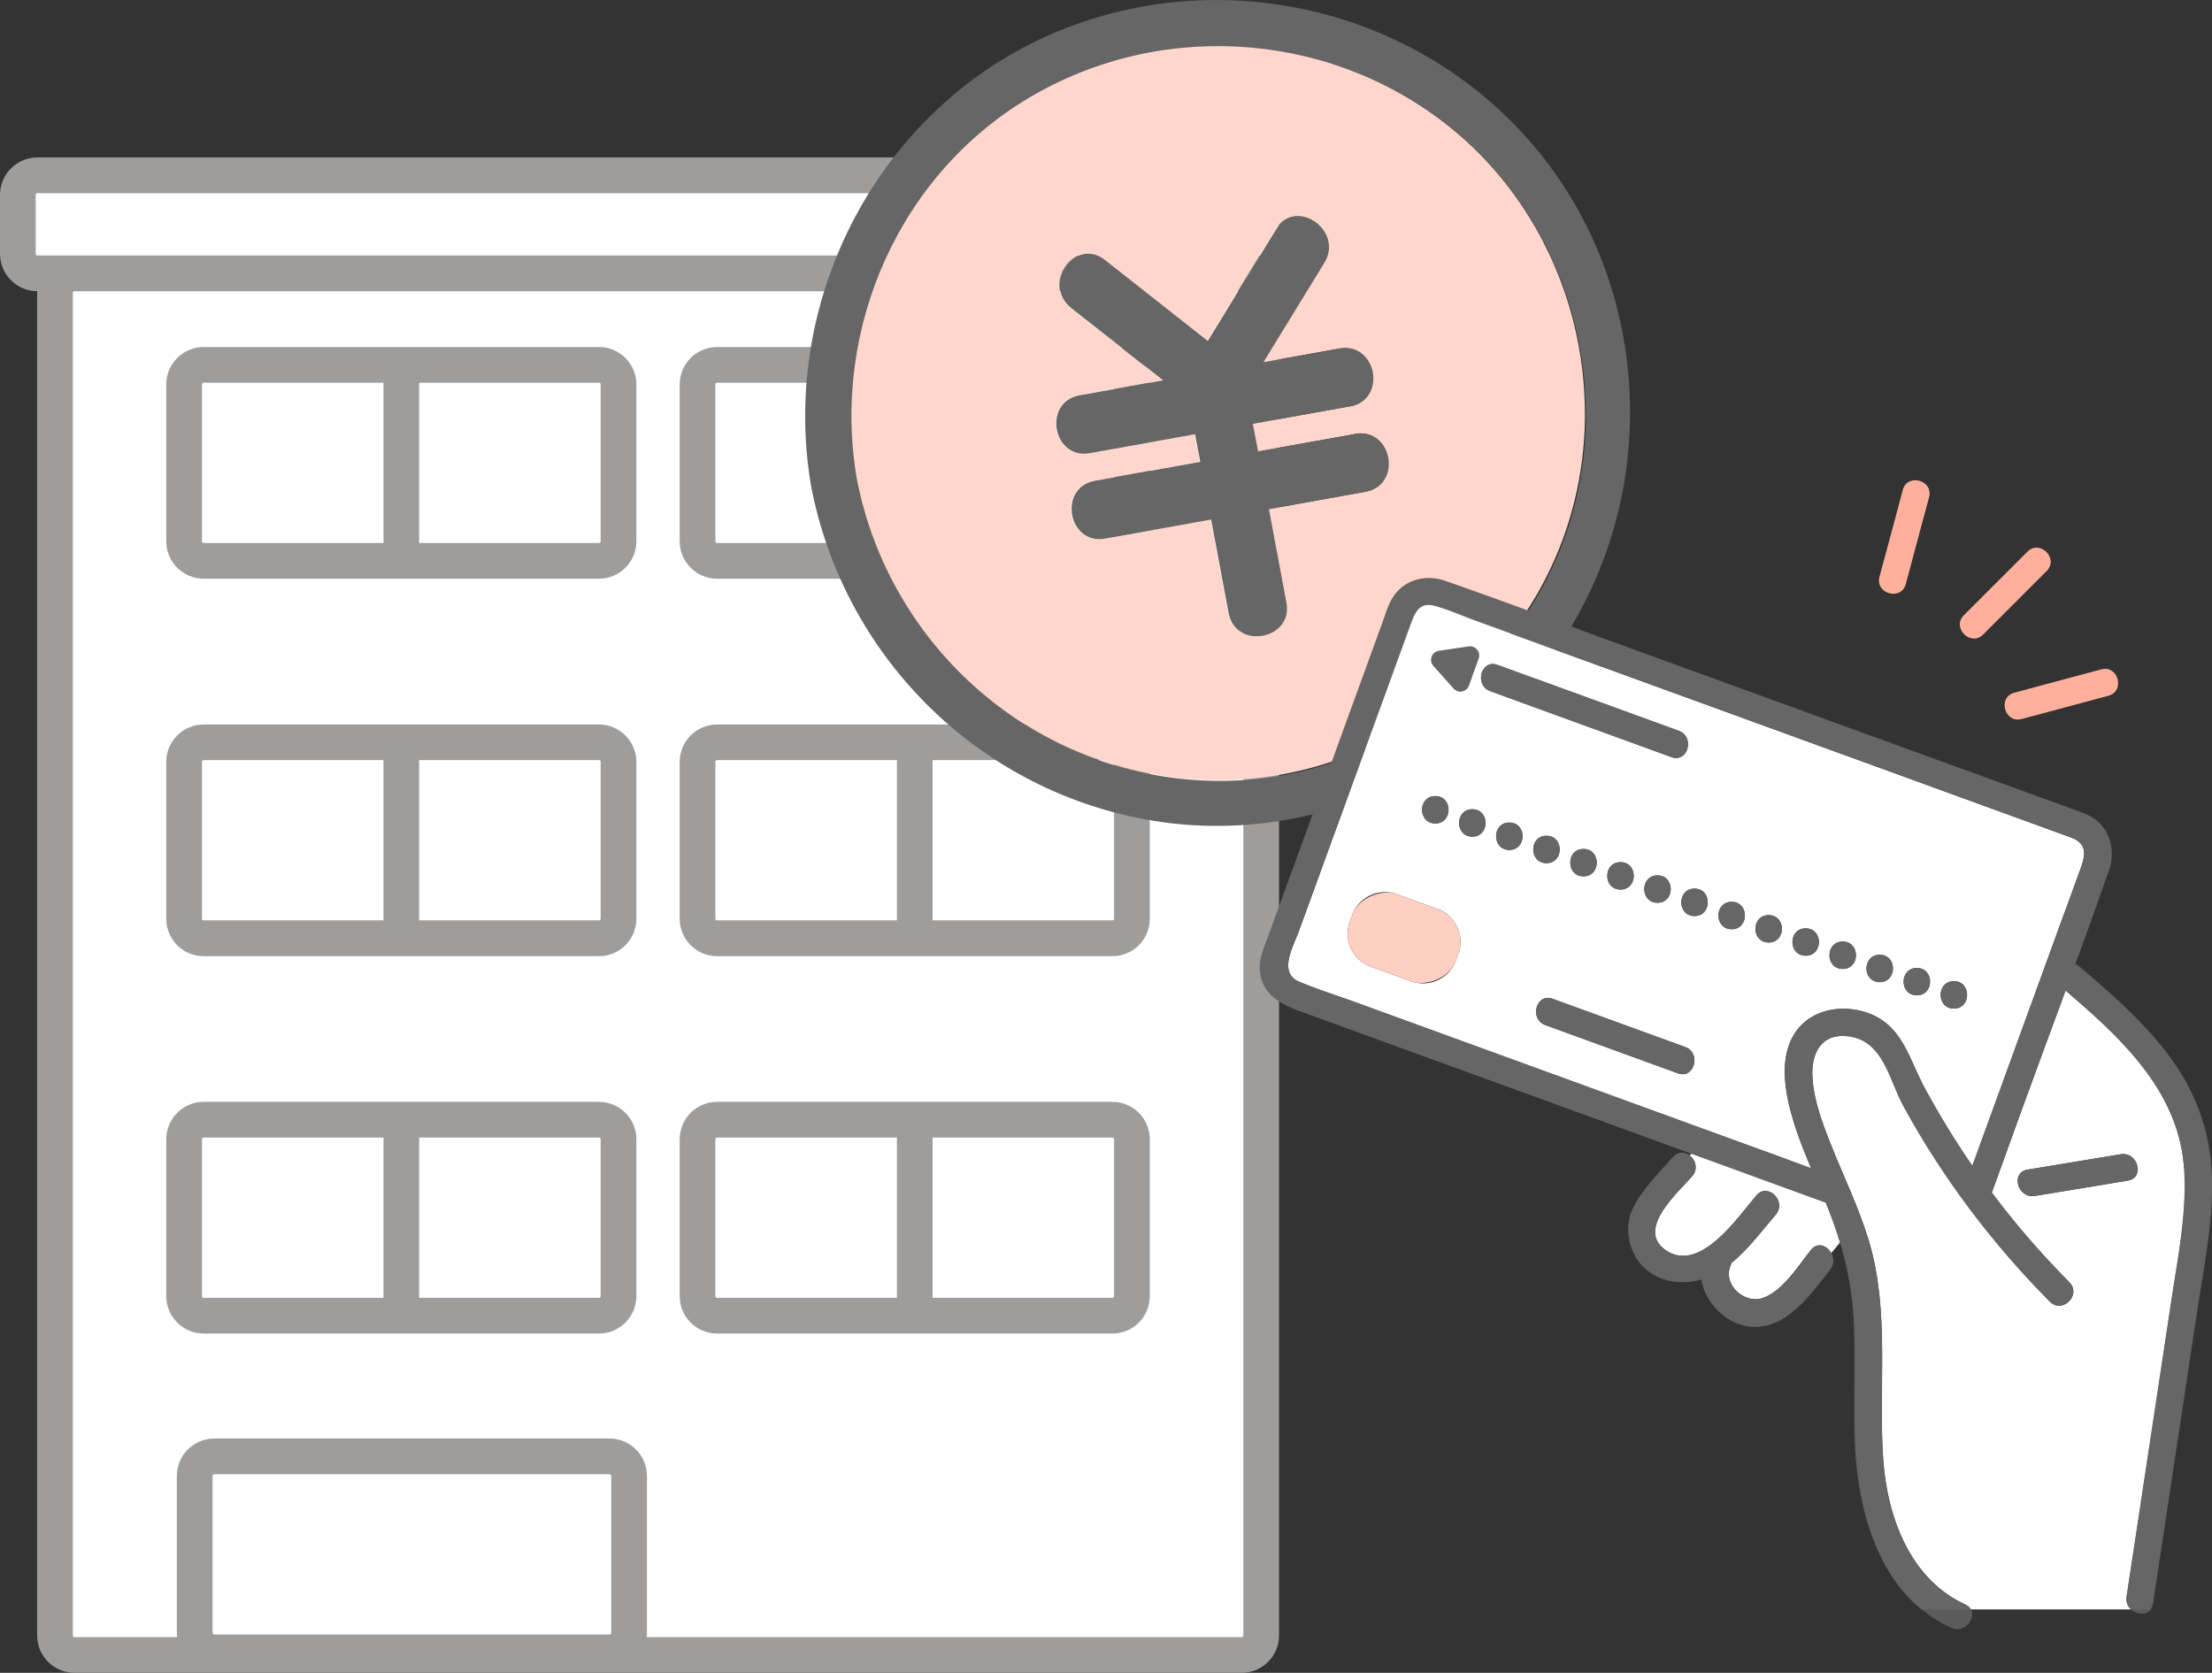 <svg xmlns="http://www.w3.org/2000/svg" id="_レイヤー_2" data-name="レイヤー 2" viewBox="0 0 185.86 140.57"><rect x="0" y="0" width="185.86" height="140.57" fill="#333333" stroke="none"/><defs><style>.cls-2{fill:#fff}.cls-3{fill:#5b5b5b}.cls-4{fill:#666}.cls-5{fill:#9f9d9c}.cls-6{fill:#ffb09c}</style></defs><g id="_リースバック以外の買取メニュー" data-name="リースバック以外の買取メニュー"><rect width="101.35" height="116.1" x="4.62" y="22.97" class="cls-2" rx="1.64" ry="1.64"/><path d="M104.33 140.57H6.26c-1.73 0-3.14-1.41-3.14-3.14V24.61c0-1.73 1.41-3.14 3.14-3.14h98.07c1.73 0 3.14 1.41 3.14 3.14v112.82c0 1.73-1.41 3.14-3.14 3.14M6.26 24.47c-.08 0-.14.06-.14.14v112.82c0 .08.06.14.14.14h98.07c.08 0 .14-.06.14-.14V24.61c0-.08-.06-.14-.14-.14z" class="cls-5"/><rect width="36.5" height="16.47" x="15.47" y="30.66" class="cls-2" rx="1.64" ry="1.64"/><path d="M50.33 48.63H17.11c-1.73 0-3.14-1.41-3.14-3.14V32.3c0-1.73 1.41-3.14 3.14-3.14h33.22c1.73 0 3.14 1.41 3.14 3.14v13.19c0 1.73-1.41 3.14-3.14 3.14M17.11 32.16c-.08 0-.14.06-.14.14v13.19c0 .08.06.14.14.14h33.22c.08 0 .14-.06.14-.14V32.3c0-.08-.06-.14-.14-.14z" class="cls-5"/><rect width="36.5" height="16.47" x="58.61" y="30.66" class="cls-2" rx="1.64" ry="1.64"/><path d="M93.47 48.63H60.25c-1.73 0-3.14-1.41-3.14-3.14V32.3c0-1.73 1.41-3.14 3.14-3.14h33.22c1.73 0 3.14 1.41 3.14 3.14v13.19c0 1.73-1.41 3.14-3.14 3.14M60.25 32.16c-.08 0-.14.06-.14.14v13.19c0 .08.06.14.14.14h33.22c.08 0 .14-.06.14-.14V32.3c0-.08-.06-.14-.14-.14z" class="cls-5"/><rect width="107.45" height="8.24" x="1.5" y="14.73" class="cls-2" rx="1.64" ry="1.64"/><path d="M107.31 24.47H3.14C1.41 24.47 0 23.06 0 21.33v-4.96c0-1.73 1.41-3.14 3.14-3.14h104.17c1.73 0 3.14 1.41 3.14 3.14v4.96c0 1.73-1.41 3.14-3.14 3.14M3.14 16.23c-.08 0-.14.06-.14.14v4.96c0 .08.06.14.14.14h104.17c.08 0 .14-.06.14-.14v-4.96c0-.08-.06-.14-.14-.14zM32.22 30.66h3v16.47h-3zM75.36 30.66h3v16.47h-3z" class="cls-5"/><rect width="36.5" height="16.47" x="15.47" y="62.37" class="cls-2" rx="1.64" ry="1.64"/><path d="M50.33 80.35H17.11c-1.73 0-3.14-1.41-3.14-3.14V64.02c0-1.73 1.41-3.14 3.14-3.14h33.22c1.73 0 3.14 1.41 3.14 3.14v13.19c0 1.73-1.41 3.14-3.14 3.14M17.11 63.87c-.08 0-.14.06-.14.14V77.2c0 .08.06.14.14.14h33.22c.08 0 .14-.06.14-.14V64.01c0-.08-.06-.14-.14-.14z" class="cls-5"/><rect width="36.5" height="16.47" x="58.61" y="62.37" class="cls-2" rx="1.64" ry="1.64"/><path d="M93.47 80.35H60.25c-1.73 0-3.14-1.41-3.14-3.14V64.02c0-1.73 1.41-3.14 3.14-3.14h33.22c1.73 0 3.14 1.41 3.14 3.14v13.19c0 1.73-1.41 3.14-3.14 3.14M60.25 63.87c-.08 0-.14.06-.14.14V77.2c0 .08.06.14.14.14h33.22c.08 0 .14-.06.14-.14V64.01c0-.08-.06-.14-.14-.14zM32.22 62.37h3v16.47h-3z" class="cls-5"/><path d="M75.36 62.37h3v16.47h-3z" class="cls-5"/><rect width="36.5" height="16.47" x="15.47" y="94.09" class="cls-2" rx="1.64" ry="1.64"/><path d="M50.33 112.06H17.11c-1.73 0-3.14-1.41-3.14-3.14V95.73c0-1.73 1.41-3.14 3.14-3.14h33.22c1.73 0 3.14 1.41 3.14 3.14v13.19c0 1.73-1.41 3.14-3.14 3.14M17.11 95.59c-.08 0-.14.06-.14.14v13.19c0 .08.06.14.14.14h33.22c.08 0 .14-.06.14-.14V95.73c0-.08-.06-.14-.14-.14z" class="cls-5"/><rect width="36.5" height="16.47" x="16.36" y="122.38" class="cls-2" rx="1.64" ry="1.64"/><path d="M51.21 140.35H18c-1.73 0-3.14-1.41-3.14-3.14v-13.19c0-1.73 1.41-3.14 3.14-3.14h33.22c1.73 0 3.14 1.41 3.14 3.14v13.19c0 1.73-1.41 3.14-3.14 3.14ZM18 123.88c-.08 0-.14.06-.14.14v13.19c0 .08.06.14.14.14h33.22c.08 0 .14-.06.14-.14v-13.19c0-.08-.06-.14-.14-.14z" class="cls-5"/><rect width="36.5" height="16.47" x="58.61" y="94.09" class="cls-2" rx="1.64" ry="1.64"/><path d="M93.47 112.06H60.25c-1.73 0-3.14-1.41-3.14-3.14V95.73c0-1.73 1.41-3.14 3.14-3.14h33.22c1.73 0 3.14 1.41 3.14 3.14v13.19c0 1.73-1.41 3.14-3.14 3.14M60.25 95.59c-.08 0-.14.06-.14.14v13.19c0 .08.06.14.14.14h33.22c.08 0 .14-.06.14-.14V95.73c0-.08-.06-.14-.14-.14zM32.22 94.09h3v16.47h-3z" class="cls-5"/><path d="M75.36 94.09h3v16.47h-3z" class="cls-5"/><path d="M86.84 7.88C75.58 14.31 69.76 27.43 71.9 40.09c2.73 14.37 15.11 25.08 29.79 25.45 12.97.33 25.02-7.96 29.56-20.06 4.52-12.06.9-26.17-9-34.46-9.93-8.32-24.17-9.57-35.41-3.15Zm26.98 28.58c3.13-.56 4 4.3.87 4.86-2.71.49-5.41.97-8.12 1.46l1.47 7.85c.59 3.13-4.27 3.99-4.86.87l-1.47-7.85c-2.97.53-5.93 1.06-8.9 1.6-3.13.56-4-4.3-.87-4.86l8.86-1.59c-.15-.77-.29-1.55-.44-2.32-2.95.53-5.9 1.06-8.84 1.59-3.13.56-4-4.3-.87-4.86l7.03-1.26c-2.57-2.02-5.14-4.05-7.72-6.07-2.49-1.96.32-6.02 2.82-4.05 2.88 2.27 5.77 4.54 8.65 6.81 1.92-3.13 3.83-6.26 5.75-9.39 1.66-2.71 5.7.12 4.05 2.82l-5.13 8.37c2.14-.38 4.28-.77 6.42-1.15 3.13-.56 4 4.3.87 4.86l-8.18 1.47c.15.77.29 1.55.44 2.32 2.72-.49 5.44-.98 8.16-1.46Z" style="fill:#ffd6cc"/><path d="M89.59 2.35C74.25 8.29 65.43 24.74 68.14 40.79c2.7 14.22 13.82 25.42 28.07 28.06 14.22 2.64 29.19-4.39 36.27-16.98 7.18-12.77 5.68-29.12-4.07-40.15-9.63-10.9-25.27-14.61-38.82-9.37m41.74 43.2c-4.54 12.1-16.6 20.39-29.56 20.06-14.67-.37-27.06-11.08-29.79-25.45-2.14-12.66 3.68-25.79 14.94-32.21 11.25-6.42 25.48-5.17 35.41 3.15 9.9 8.29 13.52 22.4 9 34.46Z" class="cls-4"/><path d="M113.44 34.16c3.12-.56 2.26-5.42-.87-4.86-2.14.38-4.28.77-6.42 1.15l5.13-8.37c1.65-2.7-2.39-5.53-4.05-2.82-1.92 3.13-3.83 6.26-5.75 9.39-2.88-2.27-5.77-4.54-8.65-6.81-2.5-1.97-5.31 2.09-2.82 4.05 2.57 2.02 5.14 4.05 7.72 6.07l-7.03 1.26c-3.12.56-2.26 5.42.87 4.86 2.95-.53 5.9-1.06 8.84-1.59.15.77.29 1.55.44 2.32l-8.86 1.59c-3.12.56-2.26 5.42.87 4.86 2.97-.53 5.93-1.06 8.9-1.6l1.47 7.85c.58 3.12 5.44 2.26 4.86-.87l-1.47-7.85c2.71-.49 5.41-.97 8.12-1.46 3.12-.56 2.26-5.42-.87-4.86-2.72.49-5.44.98-8.16 1.46-.15-.77-.29-1.55-.44-2.32l8.18-1.47Z" class="cls-4"/><path d="M183.52 98.2c-.41-6.25-4.93-10.65-9.43-14.51-.18-.15-.36-.31-.53-.46-1.28 3.48-2.57 6.95-3.83 10.43-.79 2.18-1.57 4.37-2.37 6.55 1.99 2.66 4.17 5.17 6.52 7.54.9.9-.18 2.23-1.16 1.92-.16-.05-.32-.14-.47-.29-4.84-4.88-9.02-10.42-12.32-16.46-1.2-2.21-1.68-5.51-4.66-5.85-2.26-.26-3.09 1.46-2.98 3.42.1 1.91.8 3.79 1.5 5.56 1.08 2.74 2.39 5.39 3.24 8.22 1.79 5.97.78 12.28 1.21 18.4.33 4.7 2.18 9.85 6.65 12.04.08.04.15.08.23.11.23.11.39.26.49.42h13.46c-.27-.25-.44-.62-.37-1.08.21-1.36.41-2.72.62-4.07.47-3.08.93-6.17 1.4-9.25l1.74-11.52c.55-3.66 1.32-7.4 1.08-11.12Zm-4.73 1.01-2.9.48-4.92.81c-1.45.24-2.07-1.98-.61-2.21l5.27-.87c.85-.14 1.7-.28 2.54-.42 1.45-.24 2.07 1.98.61 2.21ZM153.4 101.04c-3.4-1.24-6.81-2.48-10.21-3.72-.35-.13-.7-.26-1.05-.38l-.18.14c.5.38.75 1.15.22 1.76-1.15 1.33-4.71 4.41-2.28 6.17 2.91 2.11 6.15-2.79 7.68-4.56.97-1.12 2.58.51 1.62 1.62-1.14 1.32-2.3 2.91-3.73 4.07-.02.08-.04.16-.07.24-.66 1.58 1.2 3.23 2.72 2.69 1.67-.58 2.97-2.69 4.03-4.03.56-.71 1.38-.37 1.72.26l.74-.89c-.34-1.13-.74-2.25-1.21-3.38Z" class="cls-2"/><path d="M173.47 76.69c.43-1.18.86-2.37 1.29-3.55.38-1.04.73-2.06-.51-2.67-.23-.09-.47-.17-.7-.26-5.62-2.05-11.24-4.09-16.86-6.14-7.98-2.9-15.96-5.81-23.94-8.71-2.92-1.06-5.84-2.13-8.76-3.19-1.12-.41-2.26-.92-3.41-1.24-1.38-.39-1.73.63-2.09 1.62l-1.32 3.63c-1.4 3.85-2.81 7.71-4.21 11.56-1.28 3.5-2.55 7.01-3.83 10.51-.47 1.29-1.77 3.5.03 4.25 1.64.69 3.36 1.22 5.02 1.83 3.22 1.17 6.44 2.34 9.66 3.52 8.06 2.93 16.12 5.87 24.18 8.8 1.39.5 2.77 1.02 4.16 1.53-.62-1.47-1.21-2.95-1.64-4.48-.56-2.02-.97-4.44 0-6.41 1.12-2.29 3.82-2.96 6.13-2.25 3.14.95 3.66 3.81 5.04 6.38 1.22 2.26 2.56 4.44 4.01 6.55 1.18-3.25 2.37-6.51 3.55-9.76 1.4-3.84 2.79-7.67 4.19-11.51Zm-52.57-22 2.51-.37c.57-.08 1.03.48.83 1.02l-.82 2.26c-.2.54-.91.68-1.29.25l-1.69-1.89a.767.767 0 0 1 .46-1.27m-.3 12.21c1.48 0 1.48 2.3 0 2.3s-1.48-2.3 0-2.3m1.94 13.24-.21.57a2.937 2.937 0 0 1-3.76 1.75l-3.41-1.24a2.937 2.937 0 0 1-1.75-3.76l.21-.57c.55-1.52 2.24-2.3 3.76-1.75l3.41 1.24c1.52.55 2.3 2.24 1.75 3.76m1.17-9.84c-1.48 0-1.48-2.3 0-2.3s1.48 2.3 0 2.3m2.12-14.43c5.07 1.85 10.15 3.69 15.22 5.54 1.38.5.78 2.72-.61 2.21-5.07-1.85-10.15-3.69-15.22-5.54-1.38-.5-.78-2.72.61-2.21m13.44 19.99c-1.48 0-1.48-2.3 0-2.3s1.48 2.3 0 2.3m-3.11-1.11c-1.48 0-1.48-2.3 0-2.3s1.48 2.3 0 2.3m-3.11-1.11c-1.48 0-1.48-2.3 0-2.3s1.48 2.3 0 2.3m-6.23-2.22c-1.48 0-1.48-2.3 0-2.3s1.48 2.3 0 2.3m3.12-1.19c1.48 0 1.48 2.3 0 2.3s-1.48-2.3 0-2.3m11.04 19.96-11.13-4.05c-1.38-.5-.78-2.72.61-2.21l11.13 4.05c1.38.5.78 2.72-.61 2.21m1.4-13.22c-1.48 0-1.48-2.3 0-2.3s1.48 2.3 0 2.3m3.12 1.11c-1.48 0-1.48-2.3 0-2.3s1.48 2.3 0 2.3m3.11 1.12c-1.48 0-1.48-2.3 0-2.3s1.48 2.3 0 2.3m3.11 1.11c-1.48 0-1.48-2.3 0-2.3s1.48 2.3 0 2.3m3.11 1.11c-1.48 0-1.48-2.3 0-2.3s1.48 2.3 0 2.3m3.11 1.11c-1.48 0-1.48-2.3 0-2.3s1.48 2.3 0 2.3m3.12 1.11c-1.48 0-1.48-2.3 0-2.3s1.48 2.3 0 2.3m3.11 1.11c-1.48 0-1.48-2.3 0-2.3s1.48 2.3 0 2.3" class="cls-2"/><path d="M122.13 57.85c.39.43 1.09.3 1.29-.25l.82-2.26c.2-.54-.26-1.1-.83-1.02l-2.51.37c-.6.09-.87.81-.46 1.27zM141.05 61.41c-5.07-1.85-10.15-3.69-15.22-5.54-1.39-.51-1.99 1.71-.61 2.21 5.07 1.85 10.15 3.69 15.22 5.54 1.39.51 1.99-1.71.61-2.21" class="cls-4"/><rect width="6.47" height="9.5" x="114.74" y="74.05" rx="2.93" ry="2.93" style="fill:#ffcfc3" transform="rotate(-70 117.977 78.799)"/><path d="m141.59 87.98-11.13-4.05c-1.39-.51-1.99 1.71-.61 2.21l11.13 4.05c1.39.51 1.99-1.71.61-2.21" class="cls-4"/><path d="M163.96 136.79c1.1.5 2.09-.76 1.64-1.56h-4.15c.74.61 1.57 1.13 2.5 1.56ZM179.06 135.24c.48.45 1.29.52 1.66 0z" class="cls-3"/><path d="m180.9 134.77 3.72-24.61c.58-3.86 1.42-7.82 1.21-11.75-.18-3.39-1.32-6.53-3.29-9.29-2.17-3.04-4.99-5.5-7.82-7.9-.11-.09-.23-.16-.34-.21.96-2.62 1.9-5.24 2.82-7.87.65-1.86-.02-3.9-1.9-4.72a.5.5 0 0 0-.11-.04c-.05-.03-.11-.05-.16-.07-4.34-1.58-8.67-3.16-13.01-4.73-8.34-3.03-16.67-6.07-25.01-9.1-5.19-1.89-10.35-3.86-15.57-5.67-1.57-.55-3.33-.16-4.32 1.25-.47.67-.7 1.53-.98 2.29-1.22 3.36-2.45 6.72-3.67 10.09-1.48 4.07-2.96 8.14-4.45 12.21l-1.5 4.11c-.29.81-.68 1.63-.67 2.51.03 2.74 2.54 3.4 4.6 4.15l8.16 2.97c8.19 2.98 16.39 5.96 24.58 8.95 3.4 1.24 6.81 2.48 10.21 3.72 1.36 3.27 2.19 6.46 2.36 10 .17 3.36-.04 6.72.09 10.08.19 5.08 1.58 10.81 5.6 14.11h4.15a.94.94 0 0 0-.49-.42c-.08-.04-.16-.08-.23-.11-4.47-2.18-6.32-7.33-6.65-12.04-.43-6.12.58-12.43-1.21-18.4-.85-2.83-2.16-5.48-3.24-8.22-.7-1.76-1.4-3.65-1.5-5.56-.1-1.97.72-3.68 2.98-3.42 2.98.34 3.45 3.64 4.66 5.85 3.29 6.04 7.47 11.58 12.32 16.46.15.15.31.24.47.29.98.31 2.05-1.01 1.16-1.92a72 72 0 0 1-6.52-7.54c.8-2.18 1.58-4.37 2.37-6.55 1.27-3.48 2.56-6.95 3.83-10.43.18.15.36.3.53.46 4.49 3.86 9.02 8.25 9.43 14.51.24 3.72-.53 7.46-1.08 11.12l-1.74 11.52c-.47 3.08-.93 6.17-1.4 9.25-.21 1.36-.41 2.72-.62 4.07-.07.45.1.82.37 1.08h1.66c.09-.12.15-.28.18-.47Zm-7.43-58.08c-1.4 3.84-2.79 7.67-4.19 11.51-1.18 3.25-2.37 6.51-3.55 9.76-1.45-2.1-2.79-4.29-4.01-6.55-1.38-2.57-1.9-5.42-5.04-6.38-2.31-.7-5.01-.03-6.13 2.25-.96 1.97-.56 4.39 0 6.41.43 1.53 1.01 3.01 1.64 4.48-1.39-.51-2.77-1.03-4.16-1.53-8.06-2.93-16.12-5.87-24.18-8.8-3.22-1.17-6.44-2.34-9.66-3.52-1.67-.61-3.39-1.14-5.02-1.83-1.8-.75-.5-2.96-.03-4.25 1.28-3.5 2.55-7.01 3.83-10.51 1.4-3.85 2.81-7.71 4.21-11.56l1.32-3.63c.36-.99.71-2.01 2.09-1.62 1.15.32 2.28.83 3.41 1.24 2.92 1.06 5.84 2.13 8.76 3.19 7.98 2.9 15.96 5.81 23.94 8.71 5.62 2.05 11.24 4.09 16.86 6.14.23.09.47.17.7.26 1.23.61.88 1.63.51 2.67-.43 1.18-.86 2.37-1.29 3.55Z" class="cls-4"/><path d="M178.18 96.99c-.85.14-1.7.28-2.54.42l-5.27.87c-1.45.24-.84 2.45.61 2.21l4.92-.81 2.9-.48c1.45-.24.84-2.45-.61-2.21ZM152.15 105.05c-1.05 1.34-2.36 3.45-4.03 4.03-1.53.53-3.39-1.11-2.72-2.69.03-.08.06-.16.07-.24 1.42-1.15 2.59-2.74 3.73-4.07.96-1.11-.66-2.75-1.62-1.62-1.52 1.77-4.76 6.67-7.68 4.56-2.43-1.76 1.13-4.85 2.28-6.17.97-1.11-.65-2.74-1.62-1.62-1.19 1.36-2.65 2.76-3.41 4.42s-.23 3.85 1.15 5.02c1.27 1.09 3.08 1.3 4.67.85.26 2 2.17 3.81 4.14 3.97 3 .24 5.04-2.72 6.67-4.81.9-1.15-.71-2.79-1.62-1.62ZM120.6 69.19c1.48 0 1.48-2.3 0-2.3s-1.48 2.3 0 2.3M123.71 68.01c-1.48 0-1.48 2.3 0 2.3s1.48-2.3 0-2.3M126.82 69.12c-1.48 0-1.48 2.3 0 2.3s1.48-2.3 0-2.3M129.94 72.53c1.48 0 1.48-2.3 0-2.3s-1.48 2.3 0 2.3M133.05 73.64c1.48 0 1.48-2.3 0-2.3s-1.48 2.3 0 2.3M136.16 74.75c1.48 0 1.48-2.3 0-2.3s-1.48 2.3 0 2.3M139.27 75.86c1.48 0 1.48-2.3 0-2.3s-1.48 2.3 0 2.3M142.38 74.68c-1.48 0-1.48 2.3 0 2.3s1.48-2.3 0-2.3M145.5 75.79c-1.48 0-1.48 2.3 0 2.3s1.48-2.3 0-2.3M148.61 76.9c-1.48 0-1.48 2.3 0 2.3s1.48-2.3 0-2.3M151.72 78.01c-1.48 0-1.48 2.3 0 2.3s1.48-2.3 0-2.3M154.83 79.12c-1.48 0-1.48 2.3 0 2.3s1.48-2.3 0-2.3M157.94 80.23c-1.48 0-1.48 2.3 0 2.3s1.48-2.3 0-2.3M161.06 81.34c-1.48 0-1.48 2.3 0 2.3s1.48-2.3 0-2.3M164.17 82.46c-1.48 0-1.48 2.3 0 2.3s1.48-2.3 0-2.3" class="cls-4"/><path d="m170.35 46.36-5.34 5.34c-1.05 1.05.58 2.67 1.62 1.62l5.34-5.34c1.05-1.05-.58-2.67-1.62-1.62M160.13 49.08c.65-2.43 1.3-4.87 1.96-7.3.38-1.43-1.83-2.04-2.21-.61-.65 2.43-1.3 4.87-1.96 7.3-.38 1.43 1.83 2.04 2.21.61M176.55 56.25c-2.43.65-4.87 1.3-7.3 1.96-1.43.38-.82 2.6.61 2.21 2.43-.65 4.87-1.3 7.3-1.96 1.43-.38.82-2.6-.61-2.21" class="cls-6"/></g></svg>